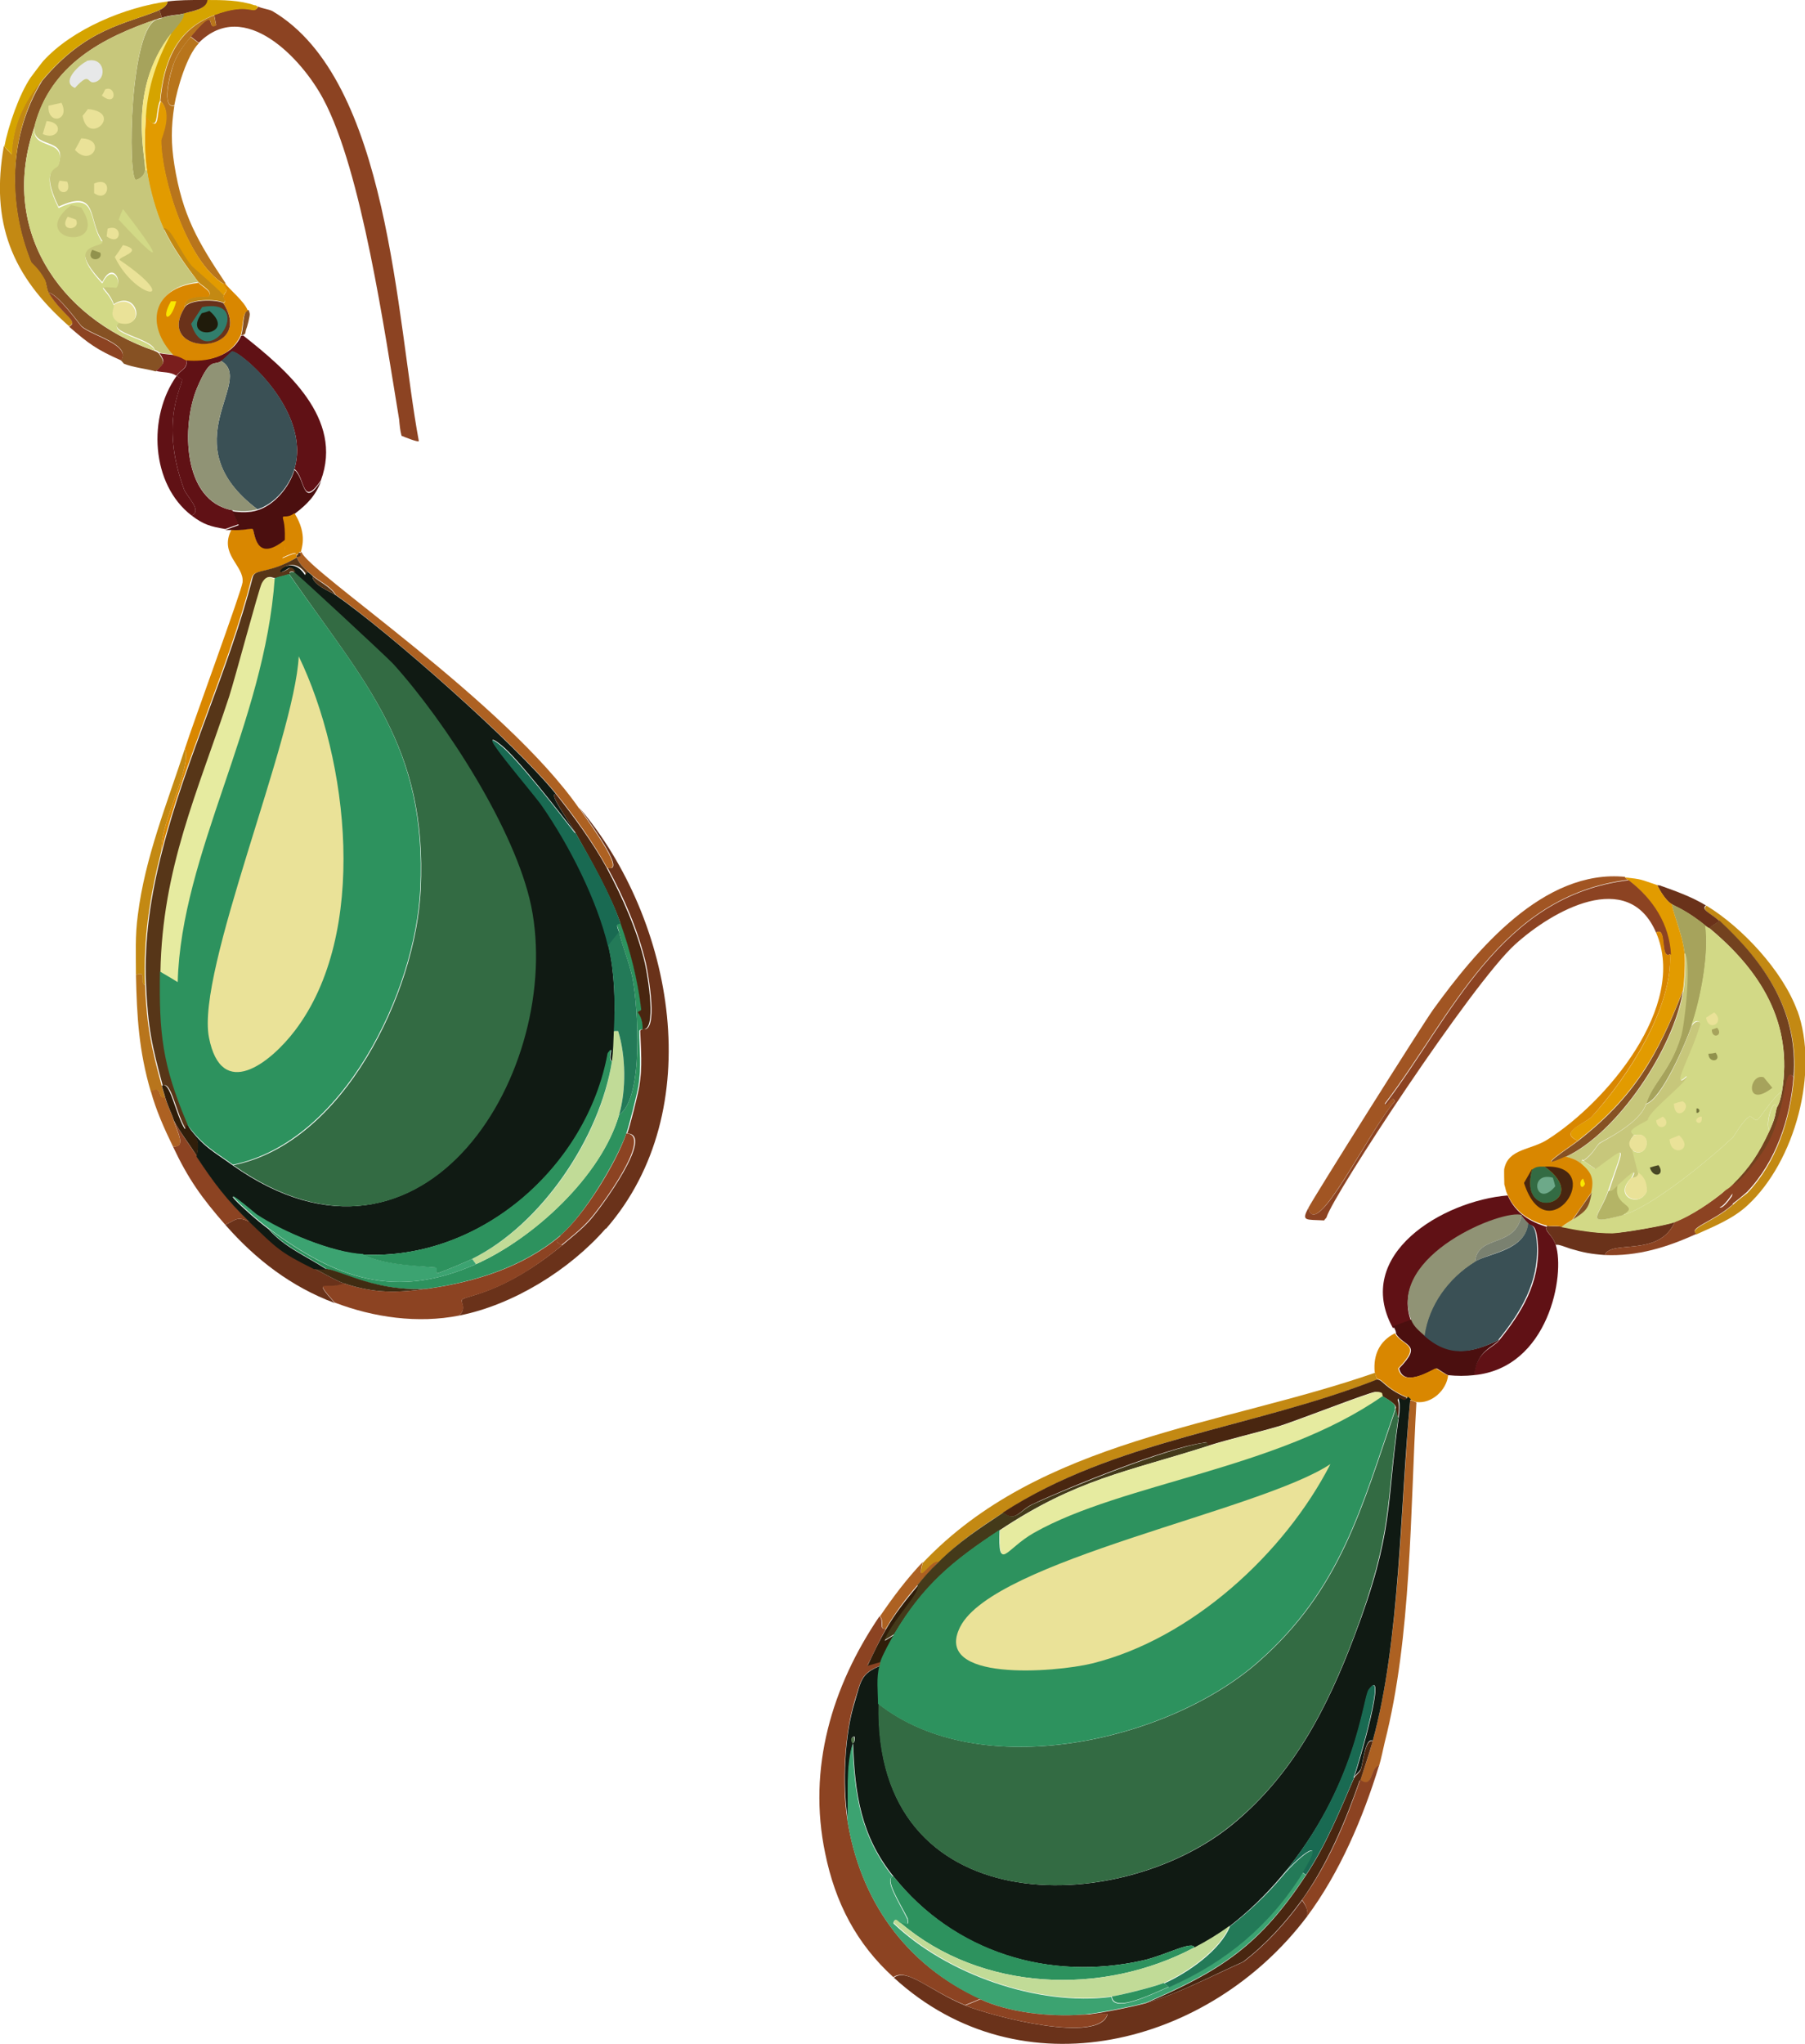 <?xml version="1.0" encoding="UTF-8"?><svg id="_レイヤー_2" xmlns="http://www.w3.org/2000/svg" viewBox="0 0 37.58 42.54"><g id="_レイヤー_1-2"><path d="M5.38.14c.09.04.21.05.29.09,2.44,1.43,2.58,6.43,3.05,8.95-.02.03-.31-.09-.36-.11-.03-.11-.04-.23-.05-.34-.3-1.81-.78-5.18-1.58-6.67-.44-.83-1.64-2.12-2.59-1.17q-.08-.06-.17-.13c.59-.72.3-.1.53-.24q-.02-.1-.04-.21c.76-.29.82.02.92-.18" style="fill:#8c4322; stroke-width:0px;"/><path d="M5.32.11s.05.03.05.03c-.1.2-.15-.11-.92.18-.78.29-1.05.98-1.12,1.78-.11.24,0,.71-.31.31.05-.6.23-1.17.52-1.7.09-.12.29-.32.27-.43.16-.04.48-.07.49-.28.33,0,.68,0,1,.11" style="fill:#d5a400; stroke-width:0px;"/><path d="M4.46.32q.02.1.04.21c-.23.14.07-.48-.53.24-.13.16-.26.32-.34.52-.11.27-.27.98,0,.91-.07.46-.07.78,0,1.23.17,1.06.49,1.6,1.07,2.47t-.04.01c-.78-.47-1.31-2.24-1.31-3,0-.04.25-.56-.01-.81.07-.8.34-1.49,1.12-1.78" style="fill:#b8751c; stroke-width:0px;"/><path d="M4.14.9c-.25.25-.45.94-.51,1.29-.27.08-.1-.63,0-.9.08-.19.2-.36.34-.52q.08.06.17.13" style="fill:#b8751c; stroke-width:0px;"/><path d="M4.66,5.91c.12.19,0,.15-.01.27-.17-.2-.62-.57-.66-.62-.25-.3-.43-.8-.58-.78-.17-.39-.29-.8-.35-1.22-.06-.35-.05-.78-.02-1.14.31.4.2-.07.31-.31.26.25.01.77.01.81,0,.76.53,2.53,1.31,3" style="fill:#e29b00; stroke-width:0px;"/><path d="M4.65,6.17s.07.11,0,.13c-.11-.08-.73-.09-.81.1.02-.03-.07-.26.49-.23.14-.09-.14-.23-.2-.3-.25-.33-.55-.74-.72-1.12.15-.02.33.48.58.78.05.06.49.42.67.62" style="fill:#c38913; stroke-width:0px;"/><path d="M3.32.21l.05.16s-.06.01-.08.02c-1.16.39-2.24.96-2.57,2.24C-.02,4.73,1.2,6.61,3.21,7.3c.08.03.1.06.1.06.14.2.1.22-.07.37-.21-.06-.46-.08-.66-.16,0,0-.06-.07-.06-.07.22-.33-.58-.51-.82-.71-.04-.04-.5-.68-.69-.7-.04-.06-.04-.19-.08-.26-.13-.24-.27-.34-.28-.36-.5-1.22-.47-2.65.23-3.79C1.8.58,2.6.51,3.32.21" style="fill:#865123; stroke-width:0px;"/><path d="M.88,1.66c-.7,1.14-.72,2.58-.23,3.79,0,.02.15.12.28.36.04.07.04.2.08.27.3.5.64.59.43.71C.24,5.74-.2,4.63.08,3.04q.08.09.16.17c.02-.58.25-1.11.63-1.55" style="fill:#c38913; stroke-width:0px;"/><path d="M3.49.03c0,.08-.1.15-.17.18-.72.3-1.52.37-2.44,1.46-.38.45-.62.97-.63,1.55q-.08-.09-.16-.17c.08-.42.31-1.09.55-1.44.03-.04.24-.32.26-.34C1.51.6,2.61.15,3.49.03" style="fill:#d5a400; stroke-width:0px;"/><path d="M2.52,7.5c-.5-.22-.68-.35-1.08-.7.21-.12-.13-.22-.43-.71.19.03.65.67.69.71.24.2,1.04.38.82.71" style="fill:#8c4322; stroke-width:0px;"/><path d="M4.19,0s.09,0,.13,0c-.02.2-.33.23-.49.28-.13.04-.25.02-.46.09l-.05-.16c.07-.03.17-.1.17-.18C3.71,0,3.97,0,4.19,0" style="fill:#6a321a; stroke-width:0px;"/><path d="M3.64,7.39c.13.02.24.1.25.1,0,.2-.11.19-.22.33-.13-.09-.28-.06-.42-.1.17-.16.2-.18.07-.37.08.02.25.03.32.04" style="fill:#7a1e1d; stroke-width:0px;"/><path d="M3.37.37c.21-.06.33-.05.46-.09.02.11-.18.31-.27.43-.94,1.2-.5,2.63-.54,2.85-.02.1-.1.16-.19.19-.18-.07-.13-3.23.46-3.35.03,0,.05-.02.08-.02" style="fill:#a6a35c; stroke-width:0px;"/><path d="M3.56.71c-.29.53-.48,1.09-.52,1.69-.03.36-.03.79.02,1.14t-.04.01c.04-.21-.4-1.65.54-2.85" style="fill:#f7e880; stroke-width:0px;"/><path d="M3.29.39c-.59.12-.64,3.28-.46,3.35.09-.02.17-.09.19-.19t.04-.01c.07.42.18.83.35,1.22.17.38.47.79.72,1.11-.93.1-1.1.87-.49,1.51-.07-.01-.24-.02-.32-.04,0,0-.02-.03-.1-.06-.06-.24-1.01-.36-.74-.58.59.16.38-.69-.11-.37-.13-.37-.46-.41.05-.37.13-.11-.08-.53-.29-.09-.81-.85,0-.74,0-.86-.31-.43-.07-1.1-.91-.71-.4-.81-.02-.81,0-.89.2-.59-.59-.28-.5-.8C1.05,1.36,2.12.78,3.29.39" style="fill:#c7c77b; stroke-width:0px;"/><path d="M1.8,1.27c.38-.11.44.38.17.44-.17.04-.08-.24-.41.12-.32-.13.14-.52.24-.55" style="fill:#e7e8e9; stroke-width:0px;"/><path d="M2.56,5.1c.47.12-.09.24-.07.31,1.35.92.35.86-.1-.06q.09-.12.17-.25" style="fill:#eae298; stroke-width:0px;"/><path d="M2.47,6.72c-.24-.13-.09-.31-.11-.37.49-.32.69.53.11.37" style="fill:#eae298; stroke-width:0px;"/><path d="M2.56,4.35c.76.98.93,1.32-.09.22q.04-.11.09-.22" style="fill:#d2d986; stroke-width:0px;"/><path d="M1.83,2.27c.76.07,0,.79-.11.14q.06-.07.11-.14" style="fill:#eae298; stroke-width:0px;"/><path d="M1.69,2.88c.54.01.22.62-.13.24q.07-.12.13-.24" style="fill:#eae298; stroke-width:0px;"/><path d="M1.01,2.2q.13-.03.27-.06c.19.38-.3.47-.27.06" style="fill:#eae298; stroke-width:0px;"/><path d="M.97,2.52c.39.03.25.42-.08.27q.04-.13.08-.27" style="fill:#eae298; stroke-width:0px;"/><path d="M1.96,3.82c.4-.18.32.43,0,.2q0-.1,0-.2" style="fill:#eae298; stroke-width:0px;"/><path d="M2.24,4.76c.33-.12.3.39-.02.16l.02-.16Z" style="fill:#eae298; stroke-width:0px;"/><path d="M1.24,3.76l.16.02c.12.32-.3.27-.16-.02" style="fill:#eae298; stroke-width:0px;"/><path d="M2.19,1.86c.23-.1.26.39-.07.13q.04-.06.07-.13" style="fill:#eae298; stroke-width:0px;"/><path d="M1.92,5.2q.09.03.17.06c.06.19-.32.19-.17-.06" style="fill:#91924d; stroke-width:0px;"/><path d="M2.37,6.35c.02.06-.13.23.11.37-.27.22.68.34.74.58C1.2,6.61-.02,4.73.72,2.64c-.09.52.69.21.5.8-.02.08-.41.07,0,.89.84-.39.6.28.91.71.01.12-.8.01,0,.86.21-.44.42-.02.29.09-.51-.04-.18,0-.05.37" style="fill:#d2d986; stroke-width:0px;"/><path d="M1.48,4.27q.11.02.21.05c.63.95-1.17.7-.21-.05" style="fill:#c7c77b; stroke-width:0px;"/><path d="M1.41,4.51l.17.06c.12.23-.38.27-.17-.06" style="fill:#eae298; stroke-width:0px;"/><path d="M12.61,25.57c-.75.86-1.93,1.59-3.05,1.81.16-.16.02-.27.06-.33.07-.09.84-.11,2.08-1.13.2-.17.4-.32.58-.52.24-.27,1.36-1.8.78-1.81.06-.16.22-.81.25-.98.07-.42.03-.76.02-1.15,0-.04.07-.04.07-.04.3.05.11-1.08.05-1.36-.16-.69-.46-1.38-.8-2,.38.11-.24-.76-.58-1.24,1.97,2.33,2.69,6.29.55,8.75" style="fill:#6a321a; stroke-width:0px;"/><path d="M7.16,26.71c.64.21,1.1.2,1.75.11.99-.14,1.99-.45,2.77-1.11-.04.16-.17.09.02.21-1.24,1.03-2,1.04-2.08,1.13-.04.05.11.16-.06.33-.86.17-1.78.04-2.59-.27-.49-.55-.17-.26.19-.41" style="fill:#8c4322; stroke-width:0px;"/><path d="M5.2,25.42c.56.54.63.62,1.34.98.16.08.47.26.62.31-.36.15-.68-.14-.19.41-.91-.34-1.65-.91-2.28-1.63.24-.11.24-.18.51-.06" style="fill:#6a321a; stroke-width:0px;"/><path d="M3.36,17.71c-.24.93-.38,1.83-.34,2.79-.14-.04.06-.31-.19-.21,0-.44-.02-.81.04-1.25.15-1.2.61-2.32.98-3.46.15.41-.51,1.51-.49,2.13" style="fill:#c38913; stroke-width:0px;"/><path d="M4.1,24.07c.37.56.62.89,1.1,1.36-.27-.12-.27-.05-.51.06-.49-.56-.77-.95-1.09-1.63.28.03.1-.29.02-.54.14.26.32.5.48.74" style="fill:#8c4322; stroke-width:0px;"/><path d="M3.02,20.5c.04.88.12,1.26.35,2.11.02.08.05.16.07.24-.17.06-.03-.27-.3-.13-.25-.85-.29-1.56-.31-2.43.25-.1.06.17.19.21" style="fill:#b8751c; stroke-width:0px;"/><path d="M3.44,22.85c.06.19.13.31.18.48.08.25.26.57-.02.53-.18-.37-.35-.75-.46-1.15.27-.13.13.19.3.13" style="fill:#ad6122; stroke-width:0px;"/><path d="M12.06,16.82c.34.49.96,1.35.58,1.24-.27-.5-.7-1.1-1.06-1.54-.84-1.04-3.49-3.37-4.59-4.14-.09-.17-.35-.29-.47-.39-.04-.03-.08-.07-.12-.1-.08-.07-.19-.19-.22-.29.04-.03.1,0,.06-.1t.04-.01c.1.38,4.25,3.13,5.78,5.34" style="fill:#ad6122; stroke-width:0px;"/><path d="M5.94,11.23c0,.13,0,.28-.06.39.39-.18.27-.06.29-.06t.01.04c-.59.37-.89.22-.94.43-.5,1.93-1.39,3.76-1.88,5.68-.02-.62.64-1.72.49-2.13.17-.53,1.18-3.28,1.2-3.46.04-.35-.5-.58-.23-1.1.2.02.42-.03.44-.02.05.04.04.74.68.22" style="fill:#d98700; stroke-width:0px;"/><path d="M12.93,19.22c.2.57.36,1.2.43,1.79,0,.03-.07.03-.07.06,0,.02.09.08.1.35,0,0-.08,0-.08.04,0,.39.05.73-.02,1.15-.03.17-.19.81-.25.98-.22.61-.88,1.7-1.37,2.12-.78.66-1.78.97-2.77,1.11-1.05.07-1.75-.34-2.1-.41-.41-.27-.88-.46-1.21-.84,1.41,1.05,2.65,1.48,4.32.74,1.19-.53,2.61-1.83,2.98-3.11.52-.34.39-2.26.28-2.84-.06-.31-.21-.64-.28-.96-.02-.1-.09-.17.03-.19" style="fill:#2d925e; stroke-width:0px;"/><path d="M11.57,16.52c.36.45.79,1.04,1.06,1.54.33.62.64,1.31.8,2,.06.28.25,1.41-.05,1.36,0-.26-.1-.33-.1-.35,0-.03.07-.03.07-.06-.07-.6-.23-1.23-.43-1.79-.22-.62-.62-1.32-.94-1.89-.18-.31-.56-.82-.41-.81" style="fill:#492610; stroke-width:0px;"/><path d="M11.69,25.92c-.18-.13-.06-.05-.02-.21.49-.42,1.16-1.5,1.37-2.12.58.02-.54,1.55-.78,1.81-.18.2-.38.35-.58.52" style="fill:#8c4322; stroke-width:0px;"/><path d="M6.81,26.41c.35.06,1.05.48,2.1.41-.66.09-1.11.1-1.75-.11-.15-.05-.46-.23-.62-.31.09.02.25,0,.27.01" style="fill:#402c12; stroke-width:0px;"/><path d="M6.39,11.89s.08.06.12.1c-.02.17.36.32.47.39,1.11.77,3.75,3.1,4.59,4.14-.15,0,.23.5.41.81-.34-.43-1.2-1.55-1.54-1.82-.66-.53.64.95.85,1.25.57.82,1.15,1.96,1.38,2.93.13.57.14,1.19.12,1.77,0,.22,0,.41-.04.63-.11-.04.06-.38-.09-.17-.42,2.36-2.66,4.32-5.1,4.19-.65-.04-1.68-.47-2.23-.83-.99-.83-.24-.07.26.3.33.38.8.57,1.21.84-.01,0-.17.01-.27-.01-.71-.35-.78-.44-1.34-.98-.48-.47-.73-.8-1.1-1.36.09-.44-.06-.35-.19-.65.34.46.54.54.94.83,4.03,2.85,6.89-2.04,6.2-5.39-.32-1.58-1.78-3.83-2.87-5.04-.13-.14-1.94-1.81-2.05-1.9,0,0,0-.07-.1-.1-.51.34,0-.38.33.15t.02-.07" style="fill:#101a13; stroke-width:0px;"/><path d="M6.18,11.6c.03.1.14.22.22.29t-.02.07c-.33-.53-.84.19-.33-.15.1.03.09.1.1.1-.15-.05-.12.03-.12.04-.09.03-.19.05-.28.08-.07.02-.16-.11-.28.1-.06.11-.56,1.99-.68,2.36-.66,1.99-1.39,3.56-1.43,5.73-.02,1.29.05,1.93.56,3.15l-.05.13c-.2-.31-.31-1.03-.48-.9-.23-.84-.31-1.22-.35-2.11-.04-.96.1-1.86.34-2.79.49-1.93,1.39-3.76,1.88-5.68.04-.2.34-.06.94-.43" style="fill:#573618; stroke-width:0px;"/><path d="M3.9,23.37s0,.03.01.04c.13.3.27.21.19.65-.16-.25-.34-.48-.48-.74-.05-.16-.12-.28-.18-.48-.02-.08-.05-.16-.07-.24.17-.13.28.59.48.9l.05-.12Z" style="fill:#301e0a; stroke-width:0px;"/><path d="M6.98,12.38c-.11-.07-.49-.22-.47-.39.11.1.38.23.47.39" style="fill:#573618; stroke-width:0px;"/><path d="M12.89,23.2c-.37,1.29-1.79,2.58-2.98,3.11l-.08-.11c1.45-.71,2.67-2.52,2.91-4.11.03-.22.03-.41.04-.63t.09,0c.16.51.17,1.22.02,1.74" style="fill:#c1db97; stroke-width:0px;"/><path d="M7.56,26.11c.44.21,1.01.22,1.51.27.07,0-.01.12.03.12.04,0,.64-.25.73-.3l.08.11c-1.67.74-2.9.31-4.31-.74-.5-.37-1.25-1.13-.26-.3.54.36,1.57.8,2.23.83" style="fill:#3ca371; stroke-width:0px;"/><path d="M11.98,17.33c.33.57.73,1.27.94,1.89-.12.02-.06.08-.03.19q-.11.14-.23.29c-.23-.97-.81-2.11-1.38-2.93-.21-.3-1.5-1.78-.85-1.25.34.27,1.21,1.39,1.54,1.82" style="fill:#196a52; stroke-width:0px;"/><path d="M12.89,19.4c.07.31.22.65.28.96.11.58.24,2.5-.28,2.84.15-.51.14-1.23-.02-1.74t-.09,0c.03-.59.02-1.2-.12-1.78q.11-.14.23-.29" style="fill:#237a58; stroke-width:0px;"/><path d="M6.14,11.92c.11.08,1.92,1.76,2.05,1.9,1.09,1.21,2.54,3.45,2.87,5.04.68,3.35-2.17,8.24-6.2,5.39,2.3-.46,3.8-3.6,3.9-5.74.14-2.97-1.17-4.3-2.73-6.55,0,0-.03-.09.12-.04" style="fill:#336b43; stroke-width:0px;"/><path d="M12.74,22.09c-.25,1.58-1.46,3.39-2.91,4.11-.09.05-.69.3-.73.3-.05,0,.04-.11-.04-.12-.5-.04-1.07-.06-1.51-.27,2.44.13,4.67-1.83,5.1-4.19.15-.21-.02.13.09.17" style="fill:#2d925e; stroke-width:0px;"/><path d="M5.73,12.04c-.21,3.03-1.95,5.73-2.02,8.41q-.19-.11-.37-.22c.04-2.17.77-3.73,1.43-5.73.12-.37.62-2.25.68-2.36.12-.22.21-.08.28-.1" style="fill:#e6eba0; stroke-width:0px;"/><path d="M6.02,11.95c1.57,2.25,2.87,3.58,2.73,6.55-.1,2.14-1.6,5.27-3.9,5.74-.4-.29-.6-.37-.95-.83,0-.01,0-.03-.01-.04-.51-1.21-.58-1.86-.56-3.15q.19.11.37.22c.07-2.68,1.81-5.38,2.02-8.41.09-.03.19-.05.28-.08" style="fill:#2d925e; stroke-width:0px;"/><path d="M6.22,13.66c1.04,2.15,1.46,5.77-.08,7.79-.51.67-1.53,1.48-1.79.14-.27-1.38,1.78-6.2,1.87-7.93" style="fill:#eae298; stroke-width:0px;"/><path d="M5.06,6.98c.9.71,2.1,1.73,1.62,3.02-.4.58-.32-.06-.55-.24.36-1.22-1.16-2.48-1.3-2.44-.01,0-.13.14-.23.2-.16.1-.22-.1-.5.56-.32.77-.31,2.35.74,2.54l.13.29-.28.1c-.3-.05-.45-.09-.7-.28.23-.1-.1-.39-.16-.55-.52-1.42-.02-2.17-.04-2.28,0,0-.09-.06-.11-.08.1-.14.22-.13.21-.33.43.03.93-.06,1.13-.5t.04-.01" style="fill:#601115; stroke-width:0px;"/><path d="M6.69,10c-.12.32-.29.49-.55.69-.14.11-.23.04-.24.09,0,.02.06.1.04.45-.64.52-.63-.18-.68-.22-.02-.02-.23.04-.44.02,0,0-.04,0-.13,0l.28-.1-.13-.29c.16.03.37.03.52-.02.36-.11.67-.49.77-.84.23.18.16.82.55.24" style="fill:#4b0f0f; stroke-width:0px;"/><path d="M3.99,10.73c-.85-.65-.92-2.06-.31-2.91.02.02.11.07.11.08.02.12-.48.86.04,2.28.06.16.39.45.16.55" style="fill:#601115; stroke-width:0px;"/><path d="M6.13,9.76c-.1.35-.41.73-.77.84-1.82-1.37-.03-2.67-.76-3.09.09-.06.21-.2.23-.2.15-.03,1.66,1.23,1.3,2.45" style="fill:#3a5055; stroke-width:0px;"/><path d="M4.6,7.51c.73.42-1.06,1.71.76,3.09-.16.05-.36.05-.52.02-1.05-.2-1.06-1.78-.74-2.54.28-.66.34-.47.5-.56" style="fill:#909375; stroke-width:0px;"/><path d="M6.13,10.68c.29.46.13.76.14.8t-.04.01s-.03.06-.07.06c-.02,0,.1-.12-.29.06.07-.12.06-.26.06-.39.01-.35-.05-.43-.04-.45,0-.05.1.02.24-.09" style="fill:#d98700; stroke-width:0px;"/><path d="M6.18,11.6s0-.02-.01-.04c.04,0,.03-.06.07-.06.05.1-.02.08-.06.1" style="fill:#573618; stroke-width:0px;"/><path d="M5.18,6.46s.02.05.02.08c0,.05-.05.26-.08.33-.01.03,0,.09-.06.1t-.04.01c.06-.14.02-.5.15-.53" style="fill:#865123; stroke-width:0px;"/><path d="M4.13,5.88c.05.07.34.21.2.3-.56-.03-.47.2-.49.23-.63,1.02,1.5,1,.81-.1.07-.02,0-.1,0-.13.02-.12.13-.08,0-.27t.04-.01c.07.11.41.38.47.57-.13.03-.09.39-.16.53-.21.44-.7.54-1.13.5-.01,0-.12-.08-.25-.1-.61-.64-.44-1.41.49-1.51" style="fill:#d98700; stroke-width:0px;"/><path d="M3.56,6.27q.05,0,.11,0c-.12.46-.34.4-.11,0" style="fill:#f9e700; stroke-width:0px;"/><path d="M4.65,6.31c.69,1.11-1.44,1.12-.81.1.08-.19.69-.18.81-.1" style="fill:#6a321a; stroke-width:0px;"/><path d="M4.21,6.39c1.15-.21.11,1.41-.23.35q.12-.18.23-.35" style="fill:#317e6c; stroke-width:0px;"/><path d="M4.2,6.52q.08-.02.16-.05c.61.52-.6.65-.16.05" style="fill:#201b0b; stroke-width:0px;"/><path d="M32.22,25.51c-.1.11.09.16.17.4.2.61-.14,2.56-1.7,2.71.04-.49.4-.57.52-.72.47-.58.85-1.2.81-1.98-.03-.48-.13-.39-.19-.44-.12-.12-.13-.16-.14-.16-.35-.16-2.83.82-2.31,2.18q-.19.07-.38.14c-.84-1.53,1.04-2.65,2.39-2.76.17.38.47.55.83.66" style="fill:#601115; stroke-width:0px;"/><path d="M30.69,28.62c-.18.02-.36.02-.54,0-.03,0-.22-.14-.24-.14-.05,0-.68.43-.78,0,.51-.52.09-.45-.07-.73,0,0,.03,0-.05-.15q.19-.07.38-.14c.06.15.17.23.28.33.51.45.96.38,1.55.09-.12.15-.47.23-.52.72" style="fill:#4b0f0f; stroke-width:0px;"/><path d="M30.15,28.62c-.03.31-.34.6-.66.56,0,0-.09-.03-.13-.05-.02,0-.04-.04-.07-.05-.48-.21-.48-.37-.62-.38-.01-.02-.05-.14-.05-.15-.03-.35.1-.64.42-.8.17.28.58.21.07.73.1.43.74,0,.78,0,.02,0,.21.13.24.14" style="fill:#d98700; stroke-width:0px;"/><path d="M31.2,27.89c-.59.29-1.04.36-1.55-.09.09-.64.5-1.2,1.05-1.54.29-.18,1.06-.23,1.11-.8.06.06.16-.03.19.44.04.79-.34,1.41-.8,1.98" style="fill:#3a5055; stroke-width:0px;"/><path d="M31.68,25.3c-.15.69-.91.38-.97.96-.55.34-.96.9-1.05,1.54-.11-.1-.22-.18-.28-.33-.52-1.35,1.95-2.33,2.31-2.18" style="fill:#909375; stroke-width:0px;"/><path d="M31.82,25.46c-.06.56-.82.61-1.11.8.06-.58.82-.27.97-.96.01,0,.01.04.14.16" style="fill:#7a8170; stroke-width:0px;"/><path d="M18.44,33.91c-.14.24-.25.5-.38.75q.14-.04.28-.08s0,.03-.02.09c-.4.16-.39.3-.53.74-.21.69-.26,1.73-.15,2.45.26,1.68,1.21,3.03,2.77,3.74q-.16.07-.32.13c-.75-.31-1.21-.78-1.49-.58-.77-.7-1.21-1.55-1.42-2.58-.37-1.77.14-3.47,1.13-4.93.1.08-.02.27.12.26" style="fill:#8c4322; stroke-width:0px;"/><path d="M27.21,39.89c-2.03,2.69-5.95,3.7-8.6,1.27.28-.21.74.27,1.49.58.57.23,2.8.81,2.96.18q-.26,0-.53.02c.29-.02,1.04-.17,1.33-.25.7-.21,1.36-.56,2.03-.86.47-.36.87-.8,1.22-1.28.08.12.14.22.1.35" style="fill:#6a321a; stroke-width:0px;"/><path d="M29.49,29.18c-.13,2.26-.1,4.89-.66,7.08-.04.17-.07.33-.12.5-.19.03-.12.49-.39.29.09-.27.19-.54.26-.82.57-2.08.58-4.9.78-7.09.04.01.12.04.13.05" style="fill:#ad6122; stroke-width:0px;"/><path d="M27.21,39.89c.03-.13-.02-.23-.1-.35.54-.74.91-1.63,1.21-2.5.27.2.2-.26.39-.29-.33,1.08-.82,2.23-1.5,3.14" style="fill:#8c4322; stroke-width:0px;"/><path d="M28.68,28.71c-2.57,1.01-5.44,1.24-7.79,2.77-.5.32-.93.61-1.35,1.04-.18-.06-.47.57-.33.01,2.44-2.58,6.23-2.85,9.42-3.96,0,0,.03.13.05.15" style="fill:#c38913; stroke-width:0px;"/><path d="M19.54,32.51c-.16.16-.28.3-.43.47-.26.3-.47.58-.67.92-.14.02-.02-.17-.12-.26.28-.41.55-.77.89-1.13-.14.56.16-.07.33,0" style="fill:#ad6122; stroke-width:0px;"/><path d="M29.36,29.14c-.21,2.19-.21,5.02-.78,7.09-.16-.08-.2.47-.25.59-.03.06-.12.12-.14.18.11-.3.71-2.4.31-1.83-.12.18-.25,2.01-1.82,3.88-.32.38-.69.74-1.08,1.04-.23.17-.48.32-.73.45-.02-.17-.62.16-1.07.26-1.96.44-3.94-.16-5.2-1.75-.68-.85-.8-1.71-.84-2.77,0,0,.06-.04.03-.14-.11.02-.03.13-.03.14-.15.53-.08,1.05-.11,1.58-.11-.72-.07-1.76.15-2.45.13-.44.13-.58.53-.74-.06.25-.02.54-.03.79-.12,4.53,4.97,4.46,7.35,2.52,1.27-1.04,1.98-2.42,2.55-3.93.83-2.18.66-2.73.92-4.53.05-.35-.01-.39,0-.41.05-.1.13.09.19-.04.02,0,.05.05.07.05" style="fill:#101a13; stroke-width:0px;"/><path d="M27.19,39.02c-.96,1.46-1.76,1.98-3.33,2.66-.29.08-1.04.23-1.33.25-.66.05-1.52-.04-2.12-.32-1.56-.72-2.51-2.07-2.77-3.74.03-.54-.04-1.06.11-1.58.04,1.05.16,1.91.84,2.77-.19.05.14.55.3.88.03.18-.03.1-.15.09-.03,0-.12-.14-.14,0,1.11,1.06,3.01,1.73,4.54,1.53.03.35.83-.05,1.18-.2,1.18-.52,2.1-1.28,2.79-2.39t.07.05" style="fill:#3ca371; stroke-width:0px;"/><path d="M20.09,41.74q.16-.06.32-.13c.6.28,1.46.37,2.12.32l.53-.02c-.16.64-2.39.06-2.96-.17" style="fill:#8c4322; stroke-width:0px;"/><path d="M18.63,34.01c-.08.14-.25.44-.29.58q-.14.04-.28.08c.12-.25.24-.51.38-.75.2-.35.42-.62.67-.92.07.17-.47.65-.69,1.15q.11-.07.21-.13" style="fill:#301e0a; stroke-width:0px;"/><path d="M28.31,37.05c-.3.86-.67,1.75-1.21,2.5-.35.48-.75.92-1.22,1.28-.67.3-1.32.65-2.02.86,1.57-.68,2.37-1.2,3.33-2.66.42-.63.7-1.33,1-2.02.03-.06.12-.12.14-.18.05-.12.09-.66.25-.59-.08.28-.17.54-.26.82" style="fill:#492610; stroke-width:0px;"/><path d="M29.11,29.53c-.03-.07-.03-.14-.06-.2,0-.02.1-.07-.27-.27-.05-.03.04-.09-.15-.09-.11,0-1.71.63-2.03.72-.48.14-.97.25-1.45.4-.03-.09-.02-.08-.11-.06-.75.1-2.77.91-3.53,1.27-.29.13-.37.4-.63.18,2.34-1.52,5.22-1.76,7.79-2.77.13.01.14.17.62.38-.06.13-.14-.06-.19.04-.01.02.06.05,0,.41" style="fill:#492610; stroke-width:0px;"/><path d="M25.16,30.09c-1.72.55-2.74.69-4.35,1.76-.96.63-1.58,1.14-2.19,2.16q-.11.07-.21.13c.23-.51.76-.98.69-1.15.15-.18.26-.31.43-.47.43-.43.86-.71,1.36-1.04.26.21.34-.05.63-.18.76-.35,2.78-1.16,3.53-1.27.09-.01.08-.03.11.06" style="fill:#443a1a; stroke-width:0px;"/><path d="M29.11,29.53c-.26,1.8-.1,2.35-.92,4.53-.57,1.51-1.28,2.89-2.55,3.92-2.38,1.94-7.46,2.01-7.35-2.52,2.12,1.67,6.02.79,7.91-.87,1.72-1.51,2.15-3.21,2.86-5.27.03.07.02.14.06.2" style="fill:#336b43; stroke-width:0px;"/><path d="M29.05,29.32c-.71,2.06-1.14,3.76-2.86,5.27-1.89,1.66-5.79,2.54-7.91.87,0-.25-.04-.54.03-.79.02-.06.02-.09.02-.09.04-.13.21-.44.29-.58.6-1.02,1.23-1.53,2.19-2.16-.03.89.11.39.71.05,1.84-1.05,5.07-1.33,7.25-2.84.37.2.26.25.27.27" style="fill:#2d925e; stroke-width:0px;"/><path d="M27.7,30.47c-.96,1.87-2.9,3.64-4.96,4.15-.78.19-3.33.39-2.75-.76.7-1.39,6.26-2.42,7.71-3.39" style="fill:#eae298; stroke-width:0px;"/><path d="M28.78,29.06c-2.18,1.52-5.41,1.8-7.25,2.84-.6.34-.74.84-.71-.05,1.61-1.07,2.62-1.21,4.35-1.76.48-.15.97-.26,1.45-.4.32-.09,1.92-.72,2.03-.72.19,0,.1.06.15.09" style="fill:#e6eba0; stroke-width:0px;"/><path d="M24.87,40.53c-1.92,1.02-4.44.92-6.12-.51.12,0,.18.09.15-.09-.17-.34-.49-.83-.3-.88,1.27,1.58,3.25,2.19,5.2,1.75.45-.1,1.05-.43,1.07-.26" style="fill:#2d925e; stroke-width:0px;"/><path d="M24.23,41.27c-.17.07-.88.25-1.08.28-1.54.2-3.43-.47-4.54-1.53.02-.15.11,0,.14,0,1.68,1.43,4.2,1.53,6.12.51.25-.13.5-.28.73-.45-.2.5-.88.97-1.37,1.19" style="fill:#c1db97; stroke-width:0px;"/><path d="M27.13,38.97c-.69,1.11-1.61,1.87-2.79,2.39q-.05-.04-.1-.08c.49-.22,1.17-.69,1.37-1.19.39-.3.77-.66,1.08-1.03.41-.48.95-.89.44-.08" style="fill:#237a58; stroke-width:0px;"/><path d="M28.19,37c-.3.69-.58,1.39-1,2.02t-.07-.05c.51-.81-.03-.39-.44.08,1.56-1.87,1.69-3.71,1.81-3.88.4-.57-.2,1.53-.31,1.83" style="fill:#196a52; stroke-width:0px;"/><path d="M17.75,36.29s-.08-.12.03-.14c.03.1-.03.13-.03.14" style="fill:#4f7348; stroke-width:0px;"/><path d="M24.33,41.35c-.35.15-1.15.55-1.18.2.21-.03.92-.21,1.08-.28t.1.08" style="fill:#2d925e; stroke-width:0px;"/><path d="M37.42,21.03c.46,1.27-.05,3.14-1.03,4.05-.31.29-.7.44-1.07.61-.19-.12.34-.25.74-.6.1-.09.29-.24.32-.26.61-.64.89-1.53.97-2.39.11-1.35-.58-2.37-1.54-3.26-.19-.17-.4-.24-.28-.33.74.45,1.59,1.36,1.89,2.19" style="fill:#c38913; stroke-width:0px;"/><path d="M33.41,26.12c-.28-.02-.44-.05-.71-.13-.12-.04-.26-.1-.31-.08-.08-.24-.27-.3-.17-.4.06.02.15,0,.3.02.34.07.71.14,1.06.13.21,0,1.11-.16,1.29-.23-.33.75-1.32.36-1.46.69" style="fill:#6a321a; stroke-width:0px;"/><path d="M36.06,25.08c-.4.35-.93.48-.74.6-.61.28-1.23.47-1.91.44.14-.33,1.13.06,1.46-.69.34-.13.79-.43,1.07-.67-.25.41-.15.54.15.09q0,.11-.02.23" style="fill:#8c4322; stroke-width:0px;"/><path d="M35.52,18.84c-.12.09.09.16.28.33q-.11.07-.22.15s-.04-.03-.07-.05c-.4-.33-.67-.42-.72-.46-.12-.09-.22-.25-.29-.39.03.01.06,0,.09.02.31.11.64.23.92.4" style="fill:#6a321a; stroke-width:0px;"/><path d="M37.34,22.42c-.2-.27-.12.75-.59,1.5-.12.2-.62.84-.68.73.37-.37.55-.65.77-1.12.14-.29.12-.37.15-.47,0-.02.06-.06.11-.34.24-1.43-.46-2.53-1.52-3.41q.11-.07.22-.15c.96.89,1.65,1.91,1.54,3.26" style="fill:#73421f; stroke-width:0px;"/><path d="M37.34,22.42c-.07.86-.36,1.75-.97,2.39-.02.02-.21.18-.32.26q0-.11.02-.23c-.3.45-.4.32-.15-.09.02-.02.05-.02.14-.11.06.11.56-.53.68-.73.47-.75.39-1.77.59-1.5" style="fill:#8c4322; stroke-width:0px;"/><path d="M36.99,23.07c-.05-.29-.26.31-.15.47-.22.47-.4.75-.77,1.12-.09.09-.12.09-.14.11-.28.24-.72.54-1.07.67-.18.07-1.08.22-1.29.23-.35,0-.72-.06-1.06-.13.07-.06.15-.1.22-.15.28-.18.33-.23.39-.56.05-.29,0-.41-.22-.61,0-.12.05-.06.05-.07l.25.17c.7-.51.61-.51.28.46-.17.52-.55.74.3.51.6-.16,1.81-1.16,2.3-1.62.02-.02.2-.34.34-.43.04-.03.11.09.16.07.06-.02.36-.52.52-.59-.05.28-.11.33-.11.34" style="fill:#d2d986; stroke-width:0px;"/><path d="M35.51,19.26c.08.58-.1,1.55-.29,2.09-.13.37-.63,1.53-.95,1.62.12-.42.51-.68.72-1.4.06-.21.22-1.5.08-1.74-.04-.36-.19-.68-.27-1.02.05.04.32.13.72.46" style="fill:#a6a35c; stroke-width:0px;"/><path d="M34.27,22.97c-.12.41-.9.77-.97.82-.07.06-.13.22-.33.36,0,0-.05-.06-.05.07-.1-.08-.2-.12-.32-.14,1.09-.5,2.26-2.27,2.45-3.46.03-.18.05-.61.03-.79.14.24-.01,1.53-.08,1.74-.22.72-.6.98-.72,1.4" style="fill:#c7c77b; stroke-width:0px;"/><path d="M36.99,23.07c-.03.1-.02.18-.15.47-.1-.16.1-.76.15-.47" style="fill:#d2d986; stroke-width:0px;"/><path d="M34.02,23.63s-.18.15-.02.31c.02.08.11.45.12.47,0,.12-.13.1-.14.11.15-.27-.11,0-.28.16-.08.07-.14.15-.2.11.32-.98.42-.97-.28-.46l-.25-.17c.2-.14.26-.3.33-.36.08-.06.85-.42.97-.82.33-.09.82-1.26.95-1.62.05-.1.17-.14.19-.04-.14.55-.65,1.43-.29,1.09.09.07-.82.75-.8.91-.54.28-.28.24-.31.32" style="fill:#c7c77b; stroke-width:0px;"/><path d="M33.79,25.29c-.86.23-.48.02-.3-.51.06.04.12-.05.2-.11-.1.45.49.4.1.62" style="fill:#b4b466; stroke-width:0px;"/><path d="M35.58,19.31c1.07.88,1.76,1.97,1.52,3.41-.16.07-.46.57-.52.59-.05.02-.12-.1-.16-.07-.14.09-.32.41-.34.43-.49.46-1.7,1.46-2.3,1.62.39-.22-.21-.17-.1-.62.18-.16.44-.42.28-.15-.39.39.18.62.32.28,0-.31-.17-.36-.18-.39,0-.02-.1-.39-.12-.47.33.22.46-.43.02-.31.02-.08-.23-.04.31-.32-.02-.16.89-.84.8-.91-.36.34.15-.54.29-1.09-.03-.1-.14-.06-.19.04.19-.54.38-1.51.29-2.09.02.02.04.03.07.05" style="fill:#d2d986; stroke-width:0px;"/><path d="M33.97,24.51s.14.01.14-.11c0,.02.18.08.18.39-.14.35-.71.11-.32-.28" style="fill:#eae298; stroke-width:0px;"/><path d="M36.72,22.42l.18.22c-.58.45-.49-.31-.18-.22" style="fill:#a6a35c; stroke-width:0px;"/><path d="M33.99,23.94c-.16-.16.01-.26.02-.31.43-.13.31.53-.02.31" style="fill:#eae298; stroke-width:0px;"/><path d="M34.96,23.63c.33.3-.18.48-.2.08q.1-.04.2-.08" style="fill:#eae298; stroke-width:0px;"/><path d="M35.69,21.07c.24.21-.12.42-.17.11l.17-.11Z" style="fill:#eae298; stroke-width:0px;"/><path d="M35.03,22.92c.23.12-.16.47-.18.05q.09-.03.18-.05" style="fill:#eae298; stroke-width:0px;"/><path d="M34.62,23.24c.22.17-.11.35-.14.08q.07-.04.14-.08" style="fill:#eae298; stroke-width:0px;"/><path d="M34.53,24.25c.15.21-.11.29-.18.05q.09-.03.18-.05" style="fill:#494826; stroke-width:0px;"/><path d="M35.72,21.91c.14.18-.15.23-.15.02q.08,0,.15-.02" style="fill:#91924d; stroke-width:0px;"/><path d="M35.75,21.39c.14.16-.11.25-.11.04l.11-.04Z" style="fill:#a6a35c; stroke-width:0px;"/><path d="M35.43,23.24c.03.25-.25.08-.03,0t.03,0" style="fill:#eae298; stroke-width:0px;"/><path d="M35.35,23.07s.02.01.03.03t0,.03s-.01.02-.03.03t-.03,0s0-.02,0-.03t0-.03s0-.02,0-.03t.03,0" style="fill:#76783e; stroke-width:0px;"/><path d="M33.83,18.26s.03.03.07.05c-2.69.33-3.69,2.86-5.07,4.66.05.08.14-.22.21-.05-.55.63-1.65,2.94-1.8,2.22.11-.22,2.37-3.81,2.6-4.13.89-1.23,2.3-2.93,4-2.76" style="fill:#a15523; stroke-width:0px;"/><path d="M34.8,18.8c.08.35.23.67.27,1.02.02.18,0,.61-.03.79-.53,1.36-1.03,2.22-2.19,3.13-.42-.18.16-.36.29-.5.74-.8,1.69-2.27,1.63-3.38-.03-.64-.37-1.16-.88-1.55t-.07-.05c.38.04.32.04.68.16.07.13.17.3.29.39" style="fill:#e29b00; stroke-width:0px;"/><path d="M32.59,24.08c-.72.33.09-.2.26-.33,1.17-.91,1.66-1.77,2.19-3.13-.19,1.19-1.36,2.96-2.45,3.46" style="fill:#865123; stroke-width:0px;"/><path d="M34.77,19.86c-.22.12-.06-.6-.29-.45-.58-1.35-2.16-.46-2.94.25-.9.82-3.77,5.19-3.92,5.67,0,.02-.04.04-.05.07-.39-.02-.48.02-.33-.26.16.72,1.26-1.6,1.8-2.22-.06-.16-.15.14-.2.06,1.38-1.81,2.38-4.34,5.07-4.66.51.39.85.92.88,1.55" style="fill:#8c4322; stroke-width:0px;"/><path d="M34.77,19.86c.06,1.11-.9,2.58-1.63,3.38-.13.14-.71.33-.29.5-.18.14-.98.66-.26.33.12.03.22.06.32.14.23.19.28.32.22.61q-.19.28-.39.56c-.07.05-.15.09-.22.15-.16-.03-.24,0-.31-.02-.37-.1-.66-.28-.83-.66-.03-.06-.04-.14-.06-.2,0-.02-.01-.32,0-.33.09-.42.56-.38.91-.61,1.21-.77,2.91-2.77,2.25-4.3.24-.15.08.57.29.45" style="fill:#d98700; stroke-width:0px;"/><path d="M31.9,24.34c-.31,1.15,1.28.67.26-.06,1.33-.06.05,1.84-.43.34q.08-.14.16-.28" style="fill:#492610; stroke-width:0px;"/><path d="M32.75,25.38q.19-.28.39-.56c-.06.33-.11.38-.39.56" style="fill:#865123; stroke-width:0px;"/><path d="M32.96,24.53q.02.06.04.11c-.08.17-.15-.05-.04-.11" style="fill:#f9e700; stroke-width:0px;"/><path d="M31.9,24.34c.09-.07.16-.06.26-.06,1.02.73-.58,1.22-.26.06" style="fill:#336b43; stroke-width:0px;"/><path d="M32.33,24.51q.03.09.05.18c-.4.48-.57-.32-.05-.18" style="fill:#6da989; stroke-width:0px;"/></g></svg>